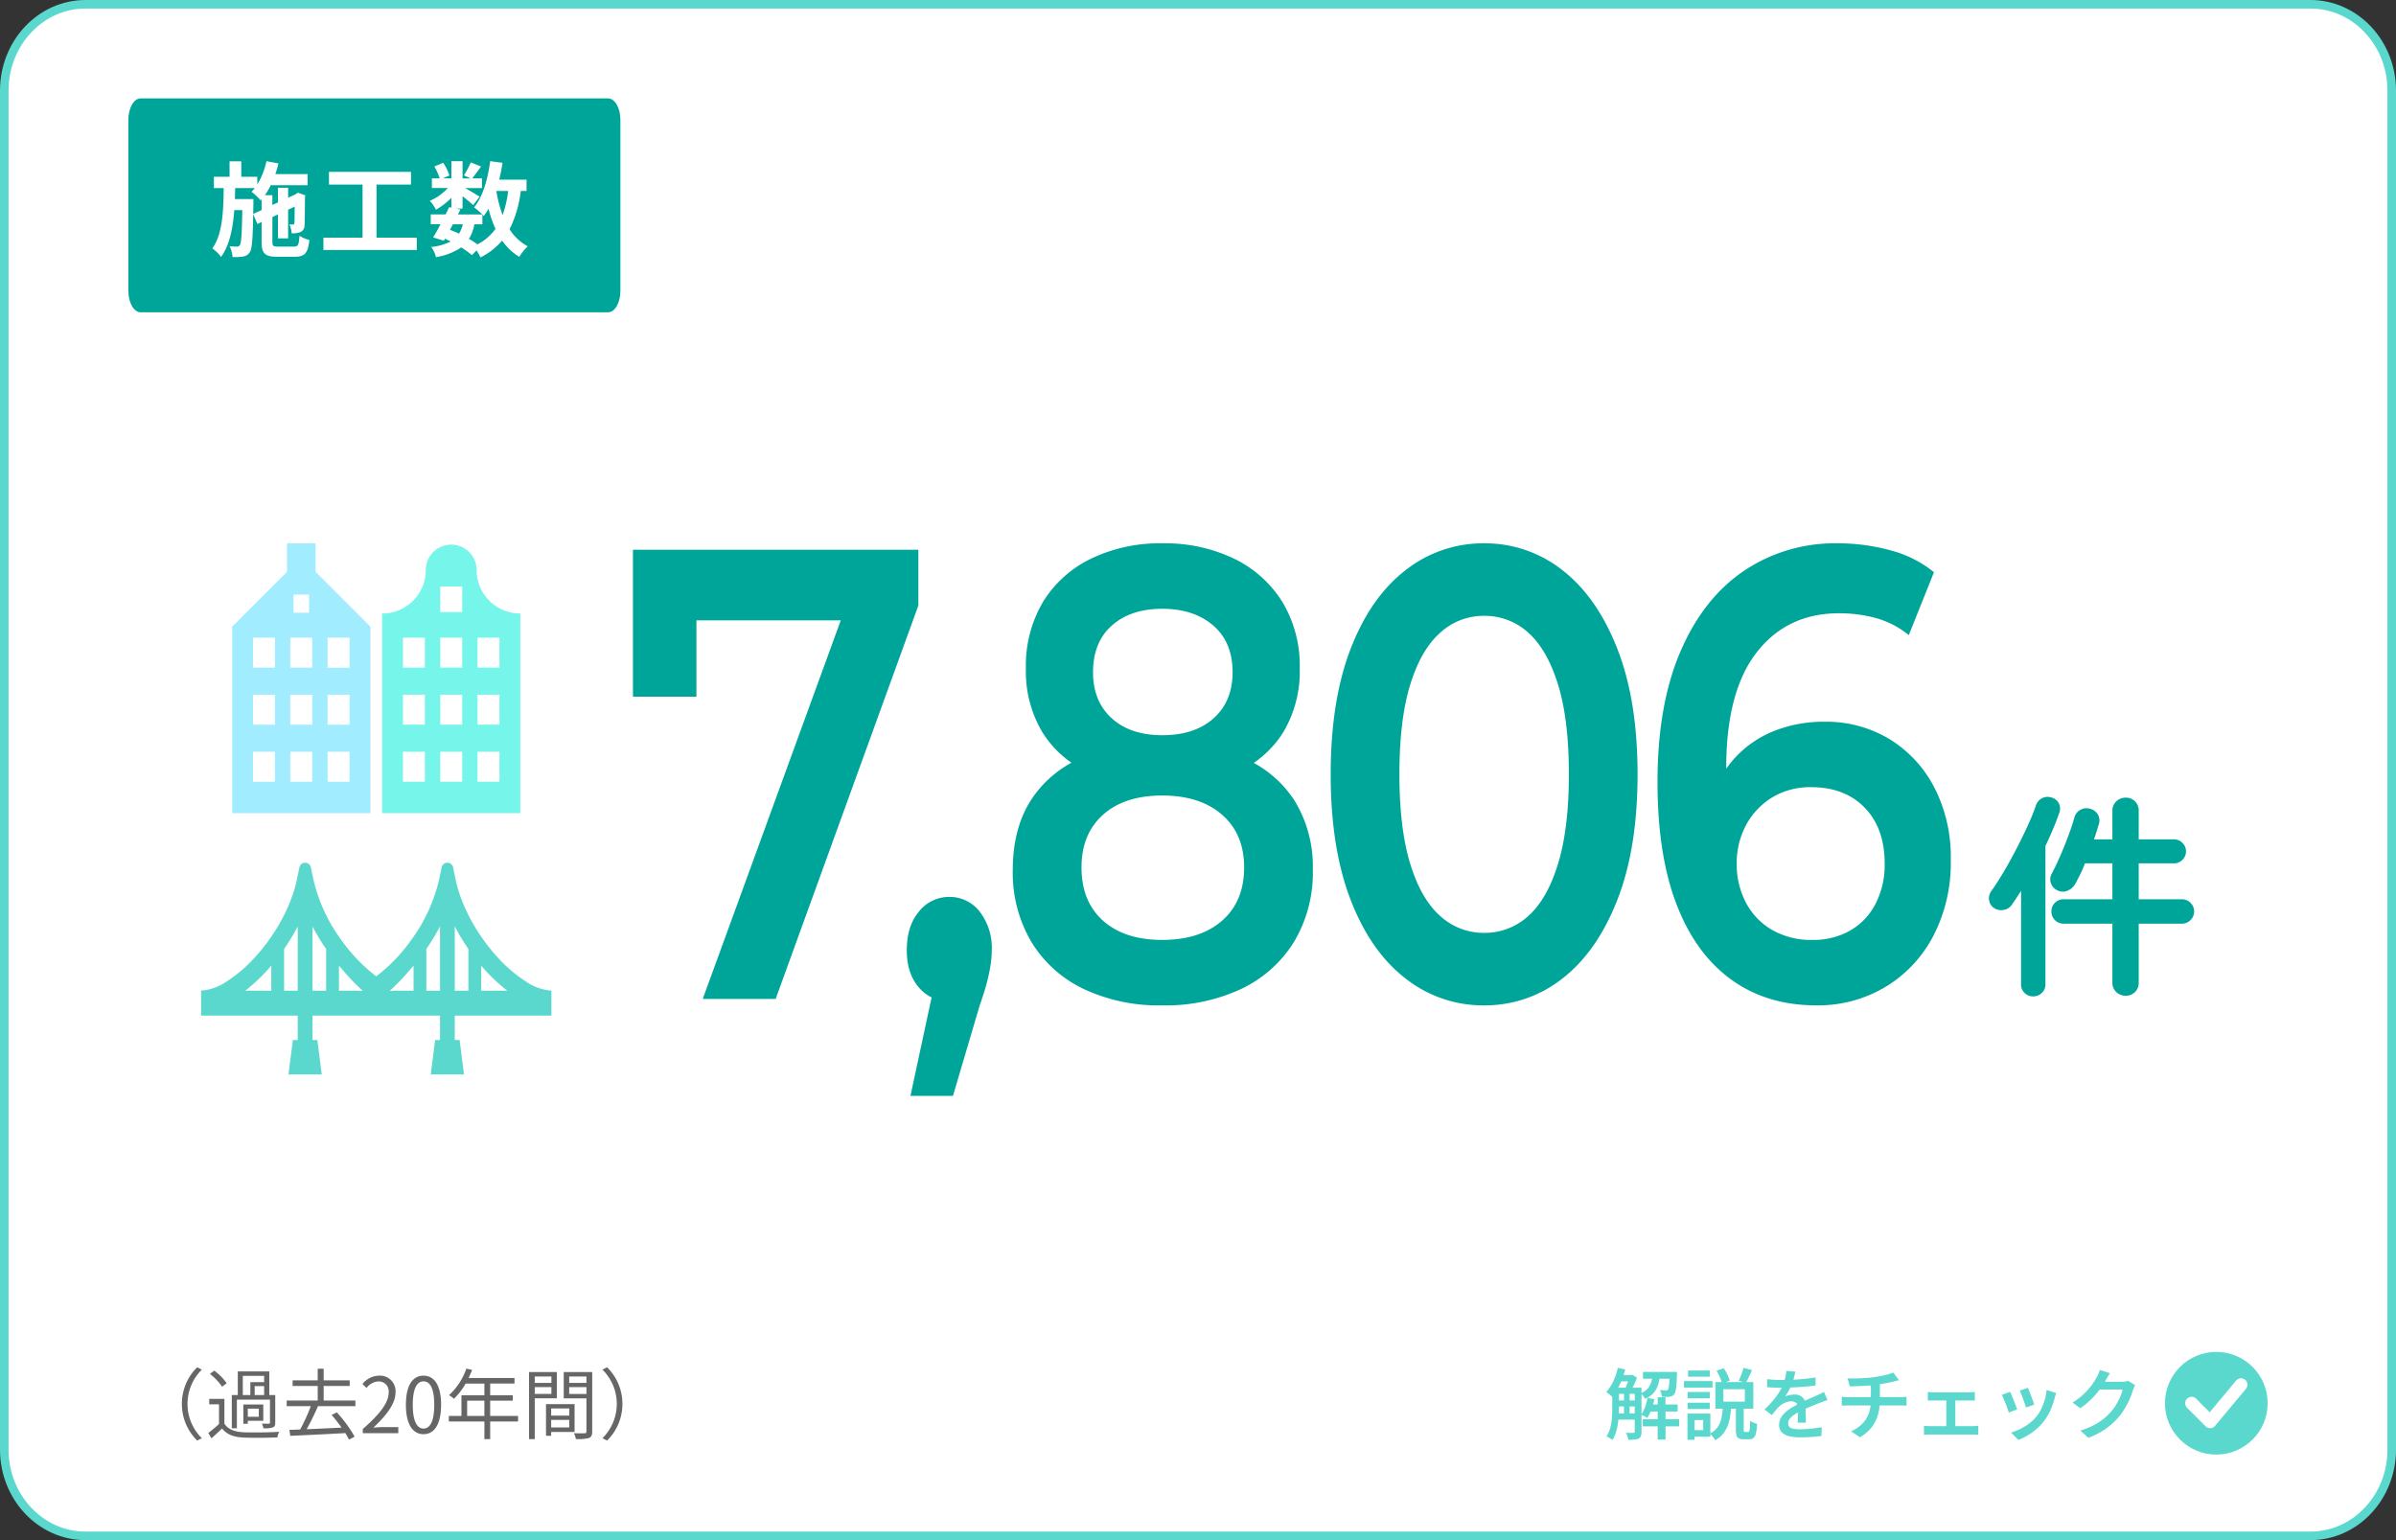 <svg xmlns="http://www.w3.org/2000/svg" width="560" height="360" viewBox="0 0 560 360">
  <rect x="0" y="0" width="560" height="360" fill="#333333" stroke="none"/>
  <g id="グループ_431" data-name="グループ 431" transform="translate(-360 -5196)">
    <g id="パス_7184" data-name="パス 7184" transform="translate(360 5196)" fill="#fff">
      <path d="M 540 359 L 20 359 C 17.442 359 14.96 358.47 12.624 357.423 C 10.363 356.411 8.331 354.96 6.585 353.111 C 4.835 351.258 3.461 349.1 2.5 346.695 C 1.505 344.203 1 341.555 1 338.824 L 1 21.176 C 1 18.445 1.505 15.797 2.5 13.305 C 3.461 10.9 4.835 8.742 6.585 6.889 C 8.331 5.04 10.363 3.589 12.624 2.577 C 14.96 1.531 17.442 1 20 1 L 540 1 C 542.558 1 545.04 1.531 547.376 2.577 C 549.637 3.589 551.669 5.04 553.415 6.889 C 555.165 8.742 556.539 10.9 557.5 13.305 C 558.495 15.797 559 18.445 559 21.176 L 559 338.824 C 559 341.555 558.495 344.203 557.5 346.695 C 556.539 349.1 555.165 351.258 553.415 353.111 C 551.669 354.96 549.637 356.411 547.376 357.423 C 545.04 358.47 542.558 359 540 359 Z" stroke="none"/>
      <path d="M 20 2 C 15.214 2 10.708 3.98 7.312 7.576 C 5.649 9.337 4.342 11.389 3.429 13.676 C 2.481 16.049 2 18.573 2 21.176 L 2 338.824 C 2 341.427 2.481 343.951 3.429 346.324 C 4.342 348.611 5.649 350.663 7.312 352.424 C 10.708 356.02 15.214 358 20 358 L 540 358 C 544.786 358 549.292 356.02 552.688 352.424 C 554.351 350.663 555.658 348.611 556.571 346.324 C 557.519 343.951 558 341.427 558 338.824 L 558 21.176 C 558 18.573 557.519 16.049 556.571 13.676 C 555.658 11.389 554.351 9.337 552.688 7.576 C 549.292 3.98 544.786 2 540 2 L 20 2 M 20 3.0517578125e-05 L 540 3.0517578125e-05 C 551.046 3.0517578125e-05 560 9.481 560 21.176 L 560 338.824 C 560 350.519 551.046 360 540 360 L 20 360 C 8.954 360 0 350.519 0 338.824 L 0 21.176 C 0 9.481 8.954 3.0517578125e-05 20 3.0517578125e-05 Z" stroke="none" fill="#5ad8cd"/>
    </g>
    <g id="グループ_424" data-name="グループ 424" transform="translate(0 4068)">
      <path id="パス_7127" data-name="パス 7127" d="M2.875,0h109.25C113.713,0,115,2.239,115,5V45c0,2.761-1.287,5-2.875,5H2.875C1.287,50,0,47.761,0,45V5C0,2.239,1.287,0,2.875,0Z" transform="translate(390 1151)" fill="#00a59a"/>
      <path id="パス_7504" data-name="パス 7504" d="M10.176-7.992l.048-2.4v-1.08H5.9c.024-.84.048-1.7.072-2.568H10.56a8.948,8.948,0,0,1-.768.864,15.565,15.565,0,0,1,2.136,2.016l.216-.24v2.5ZM16.032-.36c-1.2,0-1.368-.144-1.368-1.128V-7.272l1.3-.6V-2.28h2.376v-6.7l1.536-.72c-.024,2.28-.024,3.6-.072,3.816-.024.312-.144.36-.336.36s-.528,0-.816-.024a7.209,7.209,0,0,1,.528,2.088,5.426,5.426,0,0,0,1.968-.264,1.684,1.684,0,0,0,1.032-1.656c.072-.72.072-3.168.1-6.576l.1-.384-1.776-.624-.432.312-.1.072-1.728.792v-2.328H15.96v3.432l-1.3.6v-2.3H12.912a15.629,15.629,0,0,0,1.368-2.328H22.9V-17.3H15.36c.264-.816.528-1.656.72-2.5l-2.808-.528a17.336,17.336,0,0,1-2.136,5.448v-1.8H7.392V-20.3H4.656v3.624H.984v2.64h2.3C3.216-8.5,3-3.216.624.072a8.47,8.47,0,0,1,2.04,1.992C4.656-.672,5.424-4.56,5.76-8.88H7.632c-.1,5.64-.24,7.656-.552,8.136a.7.7,0,0,1-.7.384,13.405,13.405,0,0,1-1.728-.1,6.7,6.7,0,0,1,.7,2.544,12.545,12.545,0,0,0,2.472-.12A2.15,2.15,0,0,0,9.36.984c.552-.768.72-3.072.816-8.952L11.16-5.64l.984-.456v4.608c0,2.736.768,3.5,3.6,3.5h4.2c2.328,0,3.048-.912,3.36-3.912A7.861,7.861,0,0,1,21-2.88c-.144,2.112-.336,2.52-1.272,2.52ZM39-2.448V-14.856h8.064v-2.976H27.888v2.976h7.848V-2.448H26.592V.432H48.408v-2.88Zm24.744-3.12v-2.3c.144.144.24.264.336.36a15.224,15.224,0,0,0,1.1-1.728,25.407,25.407,0,0,0,1.632,4.728A11.79,11.79,0,0,1,62.592-.888,22.353,22.353,0,0,0,60.6-2.16a9.7,9.7,0,0,0,1.272-3.408Zm-6.888,0h2.328a7.3,7.3,0,0,1-.912,2.184c-.7-.336-1.392-.624-2.112-.912Zm12.912-7.8a25.68,25.68,0,0,1-1.3,5.64,30.283,30.283,0,0,1-1.464-5.64Zm4.3,0v-2.64H67.68c.312-1.272.576-2.592.768-3.936l-2.88-.384c-.576,4.272-1.728,8.352-3.768,10.8a16.641,16.641,0,0,1,1.944,1.656H58.032l.576-1.152L57.576-9.24h1.536v-2.9c.936.744,1.944,1.584,2.472,2.088L63.1-12.024c-.528-.36-2.232-1.368-3.384-2.016h3.936V-16.3h-2.28c.576-.744,1.32-1.752,2.064-2.784l-2.4-.96a23.183,23.183,0,0,1-1.608,3.048l1.584.7h-1.9v-4.032H56.5V-16.3H54.48l1.536-.672a10.225,10.225,0,0,0-1.44-2.976l-2.064.864A12.785,12.785,0,0,1,53.76-16.3H51.936v2.256H55.68a12.749,12.749,0,0,1-4.224,3A8.635,8.635,0,0,1,52.9-8.976a17.3,17.3,0,0,0,3.6-2.784v2.3l-.528-.12c-.24.528-.528,1.1-.816,1.7h-3.48v2.3h2.28c-.6,1.152-1.2,2.232-1.728,3.072l2.5.768.264-.456a13.84,13.84,0,0,1,1.344.648,12.793,12.793,0,0,1-4.56,1.272A6.6,6.6,0,0,1,52.9,2.112a14.724,14.724,0,0,0,5.9-2.28,22.744,22.744,0,0,1,2.5,1.8l1.08-1.1a10.837,10.837,0,0,1,.912,1.632,15.588,15.588,0,0,0,5.064-3.936A13.026,13.026,0,0,0,72.384,2.04,11.021,11.021,0,0,1,74.352-.432,11.264,11.264,0,0,1,70.1-4.416a27.006,27.006,0,0,0,2.616-8.952Z" transform="translate(409 1186)" fill="#fff"/>
    </g>
    <g id="グループ_426" data-name="グループ 426" transform="translate(0 4135)">
      <path id="パス_7506" data-name="パス 7506" d="M2.538-10.638H7.6V-9.2H2.538Zm0,2.988H7.6v1.386H2.538Zm0,3.042H7.6v1.44H2.538ZM10.314-6.7H17.1v1.638H10.314ZM3.438-13.59h2.9v1.476h-2.9ZM9-14.328h6.786v1.6H9ZM8.946-3.276h8.5V-1.6h-8.5Zm3.492-5.112h1.836V1.494H12.438ZM4.572-9.9h1.3v5.85h-1.3Zm10.692-4.428h1.71l-.009.234q-.009.234-.027.4Q16.9-12.24,16.821-11.3a10.369,10.369,0,0,1-.207,1.458,1.868,1.868,0,0,1-.324.756,1.181,1.181,0,0,1-.45.387,2.251,2.251,0,0,1-.612.171,7.883,7.883,0,0,1-.792.045q-.5.009-1.044-.027a3.917,3.917,0,0,0-.135-.8,3.335,3.335,0,0,0-.3-.765q.45.036.819.054t.549.018a1.355,1.355,0,0,0,.3-.027.357.357,0,0,0,.207-.153,1.284,1.284,0,0,0,.189-.531,10.219,10.219,0,0,0,.135-1.224q.054-.819.108-2.151Zm-5.2,6.084,1.6.306a16.005,16.005,0,0,1-.684,2.4,9.575,9.575,0,0,1-.972,1.971,3.282,3.282,0,0,0-.423-.27q-.261-.144-.54-.27L8.568-4.32A7.089,7.089,0,0,0,9.486-6.1,13.119,13.119,0,0,0,10.062-8.244Zm-6.93-7.02,1.728.378a24.052,24.052,0,0,1-.81,2.4,18.589,18.589,0,0,1-1.035,2.2A11.522,11.522,0,0,1,1.8-8.5q-.144-.144-.4-.369T.882-9.3Q.612-9.5.414-9.63a9.716,9.716,0,0,0,1.638-2.5A15.58,15.58,0,0,0,3.132-15.264ZM1.818-10.638H3.384V-5.85q0,.846-.063,1.827T3.105-2.034A11.821,11.821,0,0,1,2.646-.1a7.755,7.755,0,0,1-.792,1.7,2.4,2.4,0,0,0-.4-.306Q1.206,1.134.945.972A2.557,2.557,0,0,0,.486.738a7.04,7.04,0,0,0,.9-2.1,12.635,12.635,0,0,0,.36-2.322q.072-1.179.072-2.187Zm5.256,0H8.658v10.3a3.021,3.021,0,0,1-.135.981,1.083,1.083,0,0,1-.531.6,2.742,2.742,0,0,1-.972.252q-.576.054-1.44.054A5.33,5.33,0,0,0,5.364.72a4.835,4.835,0,0,0-.342-.81q.576.018,1.071.027t.675-.009A.352.352,0,0,0,7-.135a.317.317,0,0,0,.072-.243Zm4.212-3.168h1.728a12.85,12.85,0,0,1-.45,2.394A5.432,5.432,0,0,1,11.52-9.45,5.421,5.421,0,0,1,9.486-8.01a3.932,3.932,0,0,0-.45-.7,3.616,3.616,0,0,0-.576-.612,4.307,4.307,0,0,0,1.656-1.125,4.139,4.139,0,0,0,.828-1.521A9.41,9.41,0,0,0,11.286-13.806Zm-5.418.216h.378l.252-.072,1.1.684a15.339,15.339,0,0,1-.756,1.8q-.468.954-.882,1.62a5.82,5.82,0,0,0-.585-.387q-.351-.207-.6-.333.216-.432.423-.963t.387-1.08q.18-.549.288-.963Zm21.924,3.312v2.9h5.022v-2.9ZM25.92-11.952h8.874v6.228H25.92Zm6.588-3.33,1.98.54q-.36.81-.738,1.611t-.7,1.359l-1.674-.486q.2-.414.423-.945t.4-1.071Q32.382-14.814,32.508-15.282Zm-6.318.666,1.71-.54a10.069,10.069,0,0,1,.828,1.449,10,10,0,0,1,.558,1.413l-1.8.648a8.565,8.565,0,0,0-.513-1.449A13.3,13.3,0,0,0,26.19-14.616ZM30.708-6.1h1.836V-.864a1.259,1.259,0,0,0,.054.477q.054.1.252.1h.756a.267.267,0,0,0,.234-.18,2.41,2.41,0,0,0,.135-.747q.045-.567.063-1.7a2.656,2.656,0,0,0,.468.288,6.083,6.083,0,0,0,.6.261q.315.117.567.189a11.961,11.961,0,0,1-.27,2.205,2,2,0,0,1-.576,1.089,1.584,1.584,0,0,1-1.026.306H32.526a2.5,2.5,0,0,1-1.134-.207A1.093,1.093,0,0,1,30.852.5a5.172,5.172,0,0,1-.144-1.368Zm-3.042.054H29.61q-.09,1.224-.279,2.34a10.083,10.083,0,0,1-.585,2.1A6.855,6.855,0,0,1,27.666.2a6.342,6.342,0,0,1-1.8,1.458,2.673,2.673,0,0,0-.324-.54q-.216-.288-.459-.558a4.541,4.541,0,0,0-.459-.45,4.88,4.88,0,0,0,1.872-1.6A5.8,5.8,0,0,0,27.351-3.6,20.009,20.009,0,0,0,27.666-6.048ZM19.44-9.63h5.166v1.476H19.44Zm.108-5.022h5.076v1.458H19.548ZM19.44-7.128h5.166v1.476H19.44Zm-.864-5.058h6.678v1.53H18.576Zm1.764,7.6h4.41V.81H20.34V-.72h2.736V-3.06H20.34Zm-.936,0h1.638V1.548H19.4Zm25.218-9.792q-.108.5-.3,1.269a13.575,13.575,0,0,1-.567,1.719,15.791,15.791,0,0,1-.693,1.458,11.644,11.644,0,0,1-.837,1.35,2.961,2.961,0,0,1,.657-.243,6.841,6.841,0,0,1,.792-.153,5.568,5.568,0,0,1,.729-.054A2.731,2.731,0,0,1,46.26-8.4,2.308,2.308,0,0,1,47-6.552q0,.36.009.882t.018,1.1q.009.576.027,1.125t.018.981H45.126q.036-.324.054-.765t.027-.936q.009-.495.009-.945v-.81a1.376,1.376,0,0,0-.468-1.188,1.755,1.755,0,0,0-1.062-.342,3.664,3.664,0,0,0-1.575.369,4.87,4.87,0,0,0-1.323.891A11.681,11.681,0,0,0,40-5.31q-.4.486-.864,1.08L37.4-5.526a27.6,27.6,0,0,0,2.052-2.16A14.685,14.685,0,0,0,40.9-9.693a13.513,13.513,0,0,0,.936-1.9,12.9,12.9,0,0,0,.45-1.512,8.408,8.408,0,0,0,.216-1.458Zm-6.606,1.746q.7.09,1.584.144t1.548.054q1.188,0,2.6-.054t2.853-.189q1.44-.135,2.736-.351v1.872q-.954.144-2.052.243t-2.223.162q-1.125.063-2.16.09t-1.863.027q-.378,0-.891-.009t-1.071-.045q-.558-.036-1.062-.054Zm14.112,4.9q-.27.072-.621.2t-.711.261l-.648.243q-.9.36-2.1.855T45.594-5.04a10.847,10.847,0,0,0-1.44.864,3.783,3.783,0,0,0-.909.891,1.73,1.73,0,0,0-.315,1,1.208,1.208,0,0,0,.18.684,1.129,1.129,0,0,0,.54.414,3.535,3.535,0,0,0,.882.207,10.006,10.006,0,0,0,1.188.063q1.116,0,2.493-.135T50.778-1.4L50.706.666q-.612.072-1.485.153t-1.8.117q-.927.036-1.755.036A10.688,10.688,0,0,1,43.2.711a3.556,3.556,0,0,1-1.737-.9,2.4,2.4,0,0,1-.639-1.773,3.24,3.24,0,0,1,.414-1.629,5.2,5.2,0,0,1,1.1-1.332,9.922,9.922,0,0,1,1.5-1.089q.819-.486,1.611-.9Q46.3-7.344,47-7.659T48.3-8.235q.6-.261,1.161-.513.486-.216.945-.432t.909-.45Zm4.7-5.076q.684.018,1.746.009t2.223-.081q1.161-.072,2.133-.2.666-.108,1.332-.225t1.278-.252q.612-.135,1.116-.3t.846-.306l1.332,1.782q-.414.09-.738.18t-.54.144q-.558.126-1.215.261t-1.368.252q-.711.117-1.413.225-1.026.144-2.169.216t-2.2.108q-1.062.036-1.854.054ZM57.654-.432a8.921,8.921,0,0,0,2.6-1.764A6.5,6.5,0,0,0,61.767-4.59a9.117,9.117,0,0,0,.5-3.114V-11.52l2.106-.252V-7.74a12.567,12.567,0,0,1-.45,3.429,8.564,8.564,0,0,1-1.467,2.916A9.552,9.552,0,0,1,59.706.954Zm-2.2-8.082q.36.036.792.063t.846.027H69.03q.2,0,.5-.009t.594-.036l.477-.045v2.088q-.342-.036-.747-.045t-.783-.009H57.114q-.414,0-.864.009t-.792.045ZM75.582-9.63q.306.036.7.063t.666.027h8.262q.324,0,.684-.027t.666-.063V-7.6q-.306-.036-.675-.045t-.675-.009H76.95q-.27,0-.675.009a6.941,6.941,0,0,0-.693.045ZM79.9-.54V-8.514h2.106V-.54Zm-5.22-1.206q.324.054.711.081t.711.027H86.04a6.627,6.627,0,0,0,.711-.036q.333-.036.621-.072V.378q-.288-.036-.693-.054T86.04.306H76.1q-.324,0-.7.018t-.72.054Zm24.3-8.856q.126.288.333.819t.432,1.134q.225.6.414,1.134t.279.837l-1.926.684a8.672,8.672,0,0,0-.252-.855q-.18-.531-.4-1.116T97.434-9.09q-.216-.54-.36-.882Zm6.606,1.224q-.126.4-.216.675t-.162.531a19.086,19.086,0,0,1-.954,2.763,11.863,11.863,0,0,1-1.53,2.583A13.326,13.326,0,0,1,99.882-.117a14.507,14.507,0,0,1-3.15,1.7L95.04-.144a12.878,12.878,0,0,0,2.1-.819,12.956,12.956,0,0,0,2.1-1.287,9.664,9.664,0,0,0,1.746-1.674A9.1,9.1,0,0,0,102.1-5.7a13.077,13.077,0,0,0,.81-2.133,12.587,12.587,0,0,0,.432-2.268ZM94.806-9.666q.162.342.387.873t.468,1.134q.243.6.459,1.161t.342.936l-1.962.72q-.108-.342-.315-.927t-.459-1.215q-.252-.63-.477-1.161a8.6,8.6,0,0,0-.387-.819Zm29.25-1.548a5.8,5.8,0,0,0-.3.558,5.851,5.851,0,0,0-.261.648,17.439,17.439,0,0,1-.666,1.845,19.337,19.337,0,0,1-1.053,2.124,15.063,15.063,0,0,1-1.431,2.079,16.428,16.428,0,0,1-2.988,2.8,18.69,18.69,0,0,1-4.248,2.241l-1.89-1.692a17.707,17.707,0,0,0,3.114-1.242,14.212,14.212,0,0,0,2.331-1.512,14.009,14.009,0,0,0,1.791-1.728,10.8,10.8,0,0,0,1.188-1.656,15.5,15.5,0,0,0,.927-1.836,8.841,8.841,0,0,0,.531-1.62h-6.246l.756-1.818h5.31a5.792,5.792,0,0,0,.8-.054,2.841,2.841,0,0,0,.657-.162Zm-5.922-2.808q-.288.432-.576.936t-.432.774a19.873,19.873,0,0,1-1.467,2.223,19.751,19.751,0,0,1-2,2.259,17.678,17.678,0,0,1-2.457,2l-1.8-1.332a16.14,16.14,0,0,0,2.079-1.5,15.079,15.079,0,0,0,1.584-1.566,16.222,16.222,0,0,0,1.161-1.5q.486-.72.81-1.314a6.472,6.472,0,0,0,.4-.8,6.007,6.007,0,0,0,.333-.945Z" transform="translate(735 1396)" fill="#5ad8cd"/>
      <g id="グループ_266" data-name="グループ 266">
        <circle id="楕円形_107" data-name="楕円形 107" cx="12" cy="12" r="12" transform="translate(866 1377)" fill="#5ad8cd"/>
        <path id="Icon_akar-check" data-name="Icon akar-check" d="M6,13.333l4.333,4.333L17.556,9" transform="translate(866.223 1375.667)" fill="none" stroke="#fff" stroke-linecap="round" stroke-linejoin="round" stroke-width="3"/>
      </g>
    </g>
    <path id="パス_7507" data-name="パス 7507" d="M16.092,1.728l1.08-.558a11.264,11.264,0,0,1-3.348-8.01,11.264,11.264,0,0,1,3.348-8.01l-1.08-.558A11.959,11.959,0,0,0,12.51-6.84,11.959,11.959,0,0,0,16.092,1.728Zm10.656-15.12h4.986v1.458H28.512V-8.91H26.748ZM29.52-8.91V-11h2.214V-8.91ZM25.362-7.848H33.1v5.382c0,.162-.072.234-.288.252-.18,0-.846,0-1.6-.018a5.074,5.074,0,0,1,.36,1.08,6.109,6.109,0,0,0,2.2-.2c.45-.18.558-.5.558-1.116V-8.91H32.94v-5.526H25.578V-8.91h-1.4v7.758h1.188Zm5.13,4.014H27.918V-5.742h2.574ZM31.536-6.7H26.874v4.5h1.044v-.7h3.618Zm-8.55-4.986a13.457,13.457,0,0,0-2.9-2.934l-1.026.756a13.3,13.3,0,0,1,2.844,3.006Zm-.54,3.672H18.9v1.26h2.286v4.608A29.628,29.628,0,0,1,18.7-.072l.7,1.278c.882-.774,1.71-1.53,2.5-2.3C23.022.306,24.642.936,27,1.026c2.016.09,5.814.054,7.83-.036a4.9,4.9,0,0,1,.432-1.314c-2.16.144-6.3.2-8.28.108-2.106-.072-3.69-.684-4.536-2.016ZM53.064-6.318V-7.632H45.648v-3.4h6.084v-1.314H45.648v-2.718H44.262v2.718H38.394v1.314h5.868v3.4H37.008v1.314h5.634A42.793,42.793,0,0,1,40.158-.864c-.918.036-1.764.072-2.52.09l.2,1.4c3.258-.162,8.19-.378,12.87-.648.342.558.648,1.08.864,1.53l1.314-.7a30.931,30.931,0,0,0-4.158-5.67L47.5-4.266A33.3,33.3,0,0,1,49.824-1.3c-2.79.144-5.652.27-8.154.378.9-1.584,1.89-3.654,2.664-5.4ZM54.792,0h8.3V-1.422H59.436c-.666,0-1.476.072-2.16.126,3.1-2.934,5.166-5.616,5.166-8.244a3.62,3.62,0,0,0-3.834-3.906A5.046,5.046,0,0,0,54.72-11.5l.954.936A3.7,3.7,0,0,1,58.41-12.1a2.32,2.32,0,0,1,2.43,2.61c0,2.268-1.908,4.9-6.048,8.514Zm14.2.234c2.5,0,4.1-2.286,4.1-6.876,0-4.572-1.6-6.8-4.1-6.8-2.52,0-4.122,2.214-4.122,6.8S66.474.234,68.994.234Zm0-1.314c-1.512,0-2.52-1.674-2.52-5.562,0-3.852,1.008-5.472,2.52-5.472,1.494,0,2.5,1.62,2.5,5.472C71.5-2.754,70.488-1.08,68.994-1.08ZM79.182-4.032V-7.6h4.032v3.564Zm11.9,0H84.564V-7.6h5.274v-1.26H84.564v-2.736h5.688v-1.3H79.524c.288-.612.576-1.26.828-1.89L79-15.1a15.232,15.232,0,0,1-4.05,6.21,8.284,8.284,0,0,1,1.152.846,16.631,16.631,0,0,0,2.736-3.546h4.374v2.736H77.85v4.824H74.9v1.3h8.316V1.386h1.35V-2.736H91.08Zm7.794-9.216v1.494H94.986v-1.494ZM94.986-9.18v-1.584h3.888V-9.18Zm5.166,1.026v-6.138h-6.5V1.386h1.332v-9.54Zm2.9,2.376V-4.1H98.82V-5.778ZM98.82-1.35V-3.1h4.23V-1.35Zm5.472,1.062V-6.8H97.614V.612H98.82v-.9Zm-1.26-8.874v-1.6h4.032v1.6Zm4.032-4.086v1.494h-4.032v-1.494Zm1.35-1.044h-6.66v6.156h5.31V-.414c0,.324-.108.432-.414.432-.324.018-1.422.036-2.52-.018a4.93,4.93,0,0,1,.468,1.368,10.245,10.245,0,0,0,3.024-.234c.594-.234.792-.684.792-1.53Zm3.474-1.116-1.08.558a11.264,11.264,0,0,1,3.348,8.01,11.264,11.264,0,0,1-3.348,8.01l1.08.558A11.959,11.959,0,0,0,115.47-6.84,11.959,11.959,0,0,0,111.888-15.408Z" transform="translate(390 5531)" fill="#666"/>
    <g id="グループ_430" data-name="グループ 430" transform="translate(0.938)">
      <g id="グループ_335" data-name="グループ 335" transform="translate(-56.973 3179.5)">
        <path id="パス_7187" data-name="パス 7187" d="M20.507,0,55.942-97.2l4.169,8.7H11.434l7.6-9.45v27.3H4.2V-105H70.9v13.05L37.55,0ZM69.061,22.65,76.173-10.5,78.257.6a9.226,9.226,0,0,1-7.173-3.225Q68.2-5.85,68.2-11.4q0-5.7,2.881-9.075a8.933,8.933,0,0,1,7.05-3.375,8.806,8.806,0,0,1,7.111,3.45,13.768,13.768,0,0,1,2.82,9,22.992,22.992,0,0,1-.245,3.225q-.245,1.725-.8,3.975T85.246,1.5L78.993,22.65ZM127.915,1.5A41.147,41.147,0,0,1,109.4-2.4,28.731,28.731,0,0,1,97.262-13.425,31.791,31.791,0,0,1,92.971-30.15q0-9.6,4.169-16.2A26.27,26.27,0,0,1,109.155-56.4q7.847-3.45,18.76-3.45a46.843,46.843,0,0,1,18.821,3.45,26.441,26.441,0,0,1,12.139,10.125A29.509,29.509,0,0,1,163.1-30.15a31.444,31.444,0,0,1-4.353,16.725A29.057,29.057,0,0,1,146.491-2.4,41.54,41.54,0,0,1,127.915,1.5Zm0-15.3q8.828,0,13.978-4.5t5.15-12.45q0-7.8-5.15-12.3t-13.978-4.5q-8.828,0-13.855,4.5t-5.027,12.3q0,7.95,5.027,12.45T127.915-13.8Zm0-35.85a41.039,41.039,0,0,1-17.043-3.225A24.41,24.41,0,0,1,99.9-62.325,27.75,27.75,0,0,1,96.036-77.25a29.21,29.21,0,0,1,3.985-15.525A26.8,26.8,0,0,1,111.24-102.9a36.956,36.956,0,0,1,16.675-3.6,37.245,37.245,0,0,1,16.8,3.6,27.211,27.211,0,0,1,11.28,10.125,28.868,28.868,0,0,1,4.046,15.525,27.75,27.75,0,0,1-3.862,14.925,24.309,24.309,0,0,1-11.1,9.45A41.906,41.906,0,0,1,127.915-49.65Zm0-12q7.6,0,12.016-3.975t4.414-10.725q0-7.05-4.537-10.95t-11.893-3.9q-7.357,0-11.771,3.9T111.73-76.35q0,6.75,4.353,10.725T127.915-61.65ZM203.076,1.5a29.222,29.222,0,0,1-18.33-6.3q-8.154-6.3-12.813-18.375T167.273-52.5q0-17.25,4.659-29.325T184.745-100.2a29.222,29.222,0,0,1,18.33-6.3,29.144,29.144,0,0,1,18.392,6.3q8.092,6.3,12.813,18.375T239-52.5q0,17.25-4.721,29.325T221.467-4.8A29.144,29.144,0,0,1,203.076,1.5Zm0-16.95A15.063,15.063,0,0,0,213.5-19.425q4.414-3.975,6.928-12.225t2.514-20.85q0-12.75-2.514-20.925T213.5-85.575a15.063,15.063,0,0,0-10.422-3.975,14.977,14.977,0,0,0-10.238,3.975q-4.475,3.975-6.989,12.15T183.335-52.5q0,12.6,2.514,20.85t6.989,12.225A14.977,14.977,0,0,0,203.076-15.45ZM280.811,1.5q-11.648,0-19.986-6.075T248.074-22.2q-4.414-11.55-4.414-28.5,0-18,5.334-30.45t14.836-18.9a38.039,38.039,0,0,1,21.886-6.45,46.337,46.337,0,0,1,12.445,1.65,26.921,26.921,0,0,1,10.115,5.1l-5.885,14.7a21.088,21.088,0,0,0-7.663-3.975,32.584,32.584,0,0,0-8.644-1.125q-12.138,0-19.25,9.15t-7.111,27q0,2.85.123,6.675A50.334,50.334,0,0,0,260.7-39.6l-4.9-6.6a29.269,29.269,0,0,1,6.069-10.275,24.959,24.959,0,0,1,9.2-6.225,31.349,31.349,0,0,1,11.587-2.1,28.725,28.725,0,0,1,15.081,3.975,28.657,28.657,0,0,1,10.545,11.25A35.334,35.334,0,0,1,312.2-32.55a37.056,37.056,0,0,1-4.169,18A30.232,30.232,0,0,1,296.751-2.7,30.751,30.751,0,0,1,280.811,1.5Zm-.858-15.3a17.214,17.214,0,0,0,8.705-2.175,15.179,15.179,0,0,0,5.947-6.225,19.9,19.9,0,0,0,2.146-9.45q0-8.25-4.659-13.05t-12.506-4.8a17.134,17.134,0,0,0-9.012,2.325,16.974,16.974,0,0,0-6.131,6.375,18.707,18.707,0,0,0-2.268,9.3,19.053,19.053,0,0,0,2.084,8.85,15.909,15.909,0,0,0,6.069,6.45A18.323,18.323,0,0,0,279.953-13.8Z" transform="translate(559.773 2250)" fill="#00a59a"/>
        <path id="パス_7505" data-name="パス 7505" d="M32.85,4.25a3.11,3.11,0,0,1-2.175-.85,2.91,2.91,0,0,1-.925-2.25V-12.6H18.35a2.753,2.753,0,0,1-2.025-.825A2.753,2.753,0,0,1,15.5-15.45a2.753,2.753,0,0,1,.825-2.025A2.753,2.753,0,0,1,18.35-18.3h11.4v-8.4h-6.4q-.5,1.3-1.1,2.525T21.1-21.95a3.65,3.65,0,0,1-1.8,1.625,2.815,2.815,0,0,1-2.45-.075,2.81,2.81,0,0,1-1.475-1.675,2.681,2.681,0,0,1,.175-2.175q.95-1.75,1.975-4.1t1.925-4.775q.9-2.425,1.4-4.225a2.838,2.838,0,0,1,1.45-1.875,2.878,2.878,0,0,1,2.25-.225,3,3,0,0,1,1.85,1.4,2.86,2.86,0,0,1,.15,2.3q-.25.8-.525,1.7T25.45-32.3h4.3v-6.65a2.91,2.91,0,0,1,.925-2.25,3.11,3.11,0,0,1,2.175-.85,3,3,0,0,1,2.175.85,2.994,2.994,0,0,1,.875,2.25v6.65h8.25a2.7,2.7,0,0,1,1.975.825A2.7,2.7,0,0,1,46.95-29.5a2.7,2.7,0,0,1-.825,1.975,2.7,2.7,0,0,1-1.975.825H35.9v8.4H46a2.778,2.778,0,0,1,2,.825,2.712,2.712,0,0,1,.85,2.025A2.712,2.712,0,0,1,48-13.425a2.778,2.778,0,0,1-2,.825H35.9V1.15a2.994,2.994,0,0,1-.875,2.25A3,3,0,0,1,32.85,4.25Zm-21.6.15a2.8,2.8,0,0,1-2.025-.8A2.731,2.731,0,0,1,8.4,1.55v-21.8q-.55.85-1.1,1.675T6.2-16.95A2.851,2.851,0,0,1,4.3-15.8a3,3,0,0,1-2.2-.45A2.491,2.491,0,0,1,.95-18.025,2.8,2.8,0,0,1,1.4-20.15q1.4-1.95,2.925-4.525T7.3-30.05q1.45-2.8,2.65-5.425t1.9-4.675a3.02,3.02,0,0,1,1.55-1.825,2.989,2.989,0,0,1,2.25-.075,2.68,2.68,0,0,1,1.625,1.4A2.838,2.838,0,0,1,17.3-38.4q-.6,1.75-1.425,3.7T14.1-30.75V1.55a2.69,2.69,0,0,1-.85,2.05A2.823,2.823,0,0,1,11.25,4.4Z" transform="translate(880 2245)" fill="#00a59a"/>
      </g>
      <g id="つり橋アイコン1" transform="translate(406.063 5296.396)">
        <path id="パス_7188" data-name="パス 7188" d="M75.994,129.071a32.951,32.951,0,0,1-6.857-5.882c-4.476-4.925-8.322-11.6-9.657-18.051l-.558-2.671a1.369,1.369,0,0,0-2.719,0l-.558,2.671A38.527,38.527,0,0,1,49.2,119.2a39.449,39.449,0,0,1-8.258,8.621,39.449,39.449,0,0,1-8.258-8.621,38.529,38.529,0,0,1-6.449-14.06l-.558-2.671a1.369,1.369,0,0,0-2.719,0l-.558,2.671c-1.335,6.453-5.181,13.126-9.657,18.051a32.938,32.938,0,0,1-6.857,5.882A11.891,11.891,0,0,1,0,131.156V137H22.589v5.7H21.452l-1.03,8.047H28.2l-1.03-8.047H26.037V137h29.8v5.7H54.7l-1.03,8.047h7.781l-1.03-8.047H59.286V137H81.875v-5.845A11.89,11.89,0,0,1,75.994,129.071Zm-59.585,2.1H10.326a41.319,41.319,0,0,0,6.083-5.853v5.853Zm6.18,0H19.4v-9.758a48.234,48.234,0,0,0,3.188-5.281Zm6.636,0H26.037V116.142a47.747,47.747,0,0,0,3.188,5.284Zm7.015,0H32.218v-5.854q.452.53.913,1.039a46.439,46.439,0,0,0,4.624,4.815C37.224,131.371,36.717,131.076,36.24,131.175Zm13.417,0H45.635c-.477-.1-.984.2-1.514,0a46.423,46.423,0,0,0,4.624-4.815q.46-.51.913-1.039Zm6.18,0H52.649v-9.749a47.747,47.747,0,0,0,3.188-5.284Zm6.636,0H59.286V116.136a48.259,48.259,0,0,0,3.188,5.281Zm2.993,0v-5.853a41.31,41.31,0,0,0,6.083,5.853Z" fill="#5ad8cd"/>
      </g>
      <g id="ハルスヘーベル1" transform="translate(413.325 5306.755)">
        <path id="パス_7189" data-name="パス 7189" d="M288.488,24.737a5.936,5.936,0,0,0-11.872,0A10.19,10.19,0,0,1,266.4,34.9V81.566h32.307V34.9A10.19,10.19,0,0,1,288.488,24.737ZM276.4,74.216H271.27V67.208H276.4Zm0-13.333H271.27v-7.01H276.4Zm0-13.333H271.27v-7.01H276.4Zm8.717,26.665h-5.127V67.208h5.127Zm0-13.333h-5.127v-7.01h5.127Zm0-13.333h-5.127v-7.01h5.127Zm0-12.993h-5.127V28.575h5.127Zm8.719,39.658H288.7V67.208h5.129Zm0-13.333H288.7v-7.01h5.129Zm0-13.333H288.7v-7.01h5.129Z" transform="translate(-231.355 -2.245)" fill="#76f5ea"/>
        <path id="パス_7190" data-name="パス 7190" d="M19.487,16.245H12.821v6.666L0,35.732V79.321H32.307V35.732L19.487,22.911V16.245ZM10,71.971H4.872V64.963H10Zm0-13.333H4.872v-7.01H10Zm0-13.333H4.872V38.3H10ZM22.306,38.3h5.129v7.01H22.306Zm0,13.332h5.129v7.01H22.306Zm0,13.334h5.129v7.009H22.306ZM14.338,28.228h3.631v4.239H14.338Zm4.38,43.743H13.59V64.963h5.128Zm0-13.333H13.59v-7.01h5.128Zm0-13.333H13.59V38.3h5.128Z" fill="#a1ecff"/>
      </g>
    </g>
  </g>
</svg>
